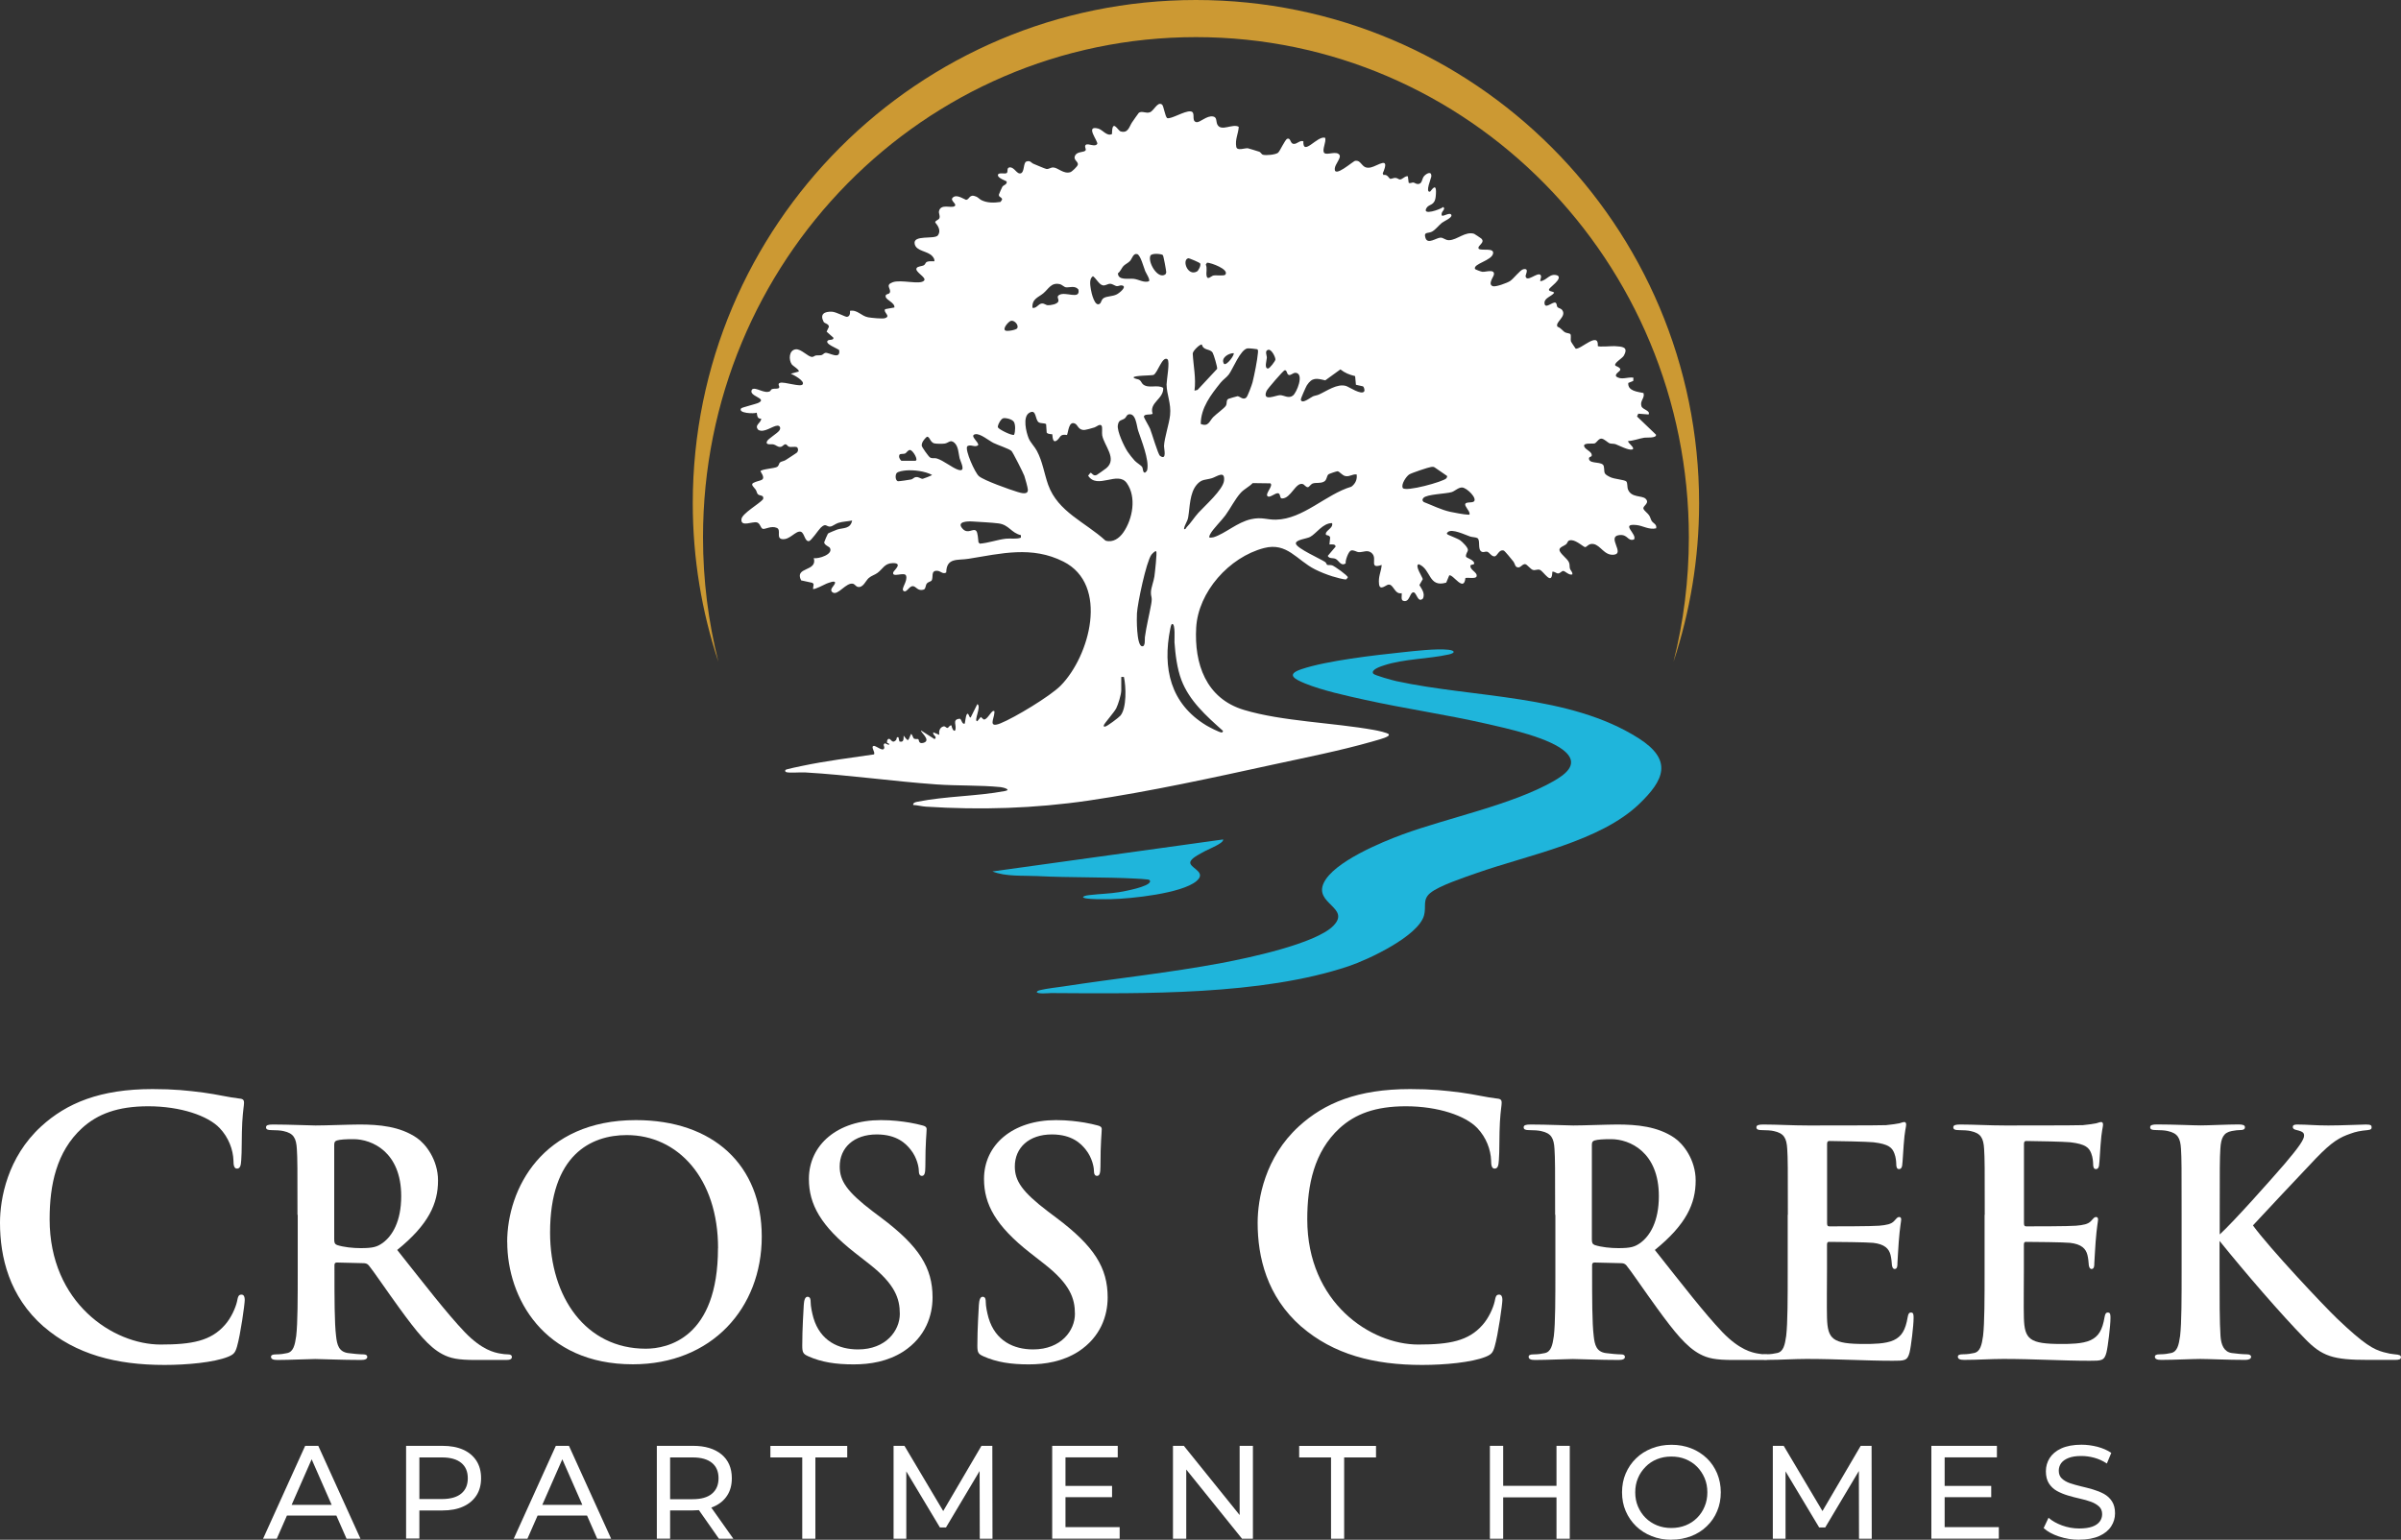 <?xml version="1.0" encoding="UTF-8"?>
<svg id="Layer_4" data-name="Layer 4" xmlns="http://www.w3.org/2000/svg" viewBox="0 0 300 192.45">
  <rect x="0" y="0" width="300" height="192.45" fill="#333333" stroke="none"/>
  <defs>
    <style>
      .cls-1 {
        fill: #fff;
      }

      .cls-2 {
        fill: #1fb5db;
      }

      .cls-3 {
        fill: #c93;
      }
    </style>
  </defs>
  <g>
    <path class="cls-1" d="M5.45,165.81c-4.31-3.78-5.45-8.71-5.45-12.98,0-2.99.92-8.18,5.15-12.05,3.17-2.9,7.35-4.66,13.9-4.66,2.73,0,4.35.18,6.38.44,1.67.22,3.21.61,4.53.75.48.04.53.26.53.53,0,.35-.13.88-.22,2.42-.09,1.45-.04,3.87-.13,4.75-.04.66-.13,1.05-.53,1.05-.35,0-.44-.4-.44-1.01-.04-1.36-.62-2.9-1.72-4.05-1.45-1.54-4.88-2.73-8.93-2.73-3.83,0-6.33.97-8.27,2.73-3.21,2.95-4.05,7.13-4.05,11.39,0,10.47,7.96,15.66,13.86,15.66,3.91,0,6.29-.44,8.05-2.46.75-.84,1.32-2.11,1.5-2.9.13-.7.22-.88.57-.88.31,0,.4.31.4.66,0,.53-.53,4.35-.97,5.85-.22.75-.4.97-1.14,1.27-1.76.7-5.1,1.01-7.92,1.01-6.03,0-11.08-1.32-15.09-4.79Z"/>
    <path class="cls-1" d="M37.17,151.84c0-5.92,0-7.01-.08-8.25-.08-1.32-.39-1.95-1.67-2.22-.31-.08-.97-.12-1.52-.12-.43,0-.66-.08-.66-.35s.27-.35.86-.35c2.06,0,4.52.12,5.33.12,1.32,0,4.28-.12,5.49-.12,2.45,0,5.06.23,7.16,1.67,1.09.74,2.65,2.72,2.65,5.33,0,2.88-1.17,5.49-5.1,8.68,3.46,4.36,6.15,7.86,8.45,10.28,2.18,2.26,3.74,2.53,4.32,2.65.43.08.78.12,1.09.12s.47.12.47.31c0,.31-.27.39-.74.39h-3.81c-2.18,0-3.15-.2-4.16-.74-1.67-.89-3.15-2.72-5.33-5.72-1.56-2.14-3.35-4.79-3.85-5.37-.2-.23-.43-.27-.7-.27l-3.27-.08c-.19,0-.31.08-.31.31v.54c0,3.62,0,6.7.2,8.33.12,1.13.35,1.98,1.52,2.14.58.08,1.44.16,1.91.16.31,0,.47.12.47.31,0,.27-.27.39-.78.39-2.26,0-5.14-.12-5.72-.12-.74,0-3.19.12-4.75.12-.51,0-.78-.12-.78-.39,0-.2.16-.31.62-.31.58,0,1.05-.08,1.4-.16.78-.16.97-1.01,1.13-2.14.19-1.63.19-4.71.19-8.29v-6.85ZM41.76,154.91c0,.43.08.58.35.7.82.27,1.99.39,2.96.39,1.56,0,2.06-.16,2.76-.66,1.17-.86,2.3-2.65,2.3-5.84,0-5.53-3.66-7.12-5.96-7.12-.97,0-1.67.04-2.06.16-.27.08-.35.23-.35.55v11.83Z"/>
    <path class="cls-1" d="M63.37,155.26c0-6.66,4.4-15.26,16.08-15.26,9.69,0,15.73,5.64,15.73,14.56s-6.23,15.96-16.11,15.96c-11.17,0-15.69-8.37-15.69-15.26ZM89.72,156c0-8.72-5.02-14.13-11.41-14.13-4.48,0-9.58,2.49-9.58,12.18,0,8.1,4.48,14.52,11.95,14.52,2.72,0,9.03-1.32,9.03-12.57Z"/>
    <path class="cls-1" d="M100.98,169.51c-.62-.27-.74-.47-.74-1.32,0-2.14.16-4.47.19-5.1.04-.58.16-1.01.47-1.01.35,0,.39.35.39.66,0,.51.16,1.32.35,1.99.86,2.88,3.15,3.93,5.57,3.93,3.5,0,5.22-2.37,5.22-4.44,0-1.91-.58-3.7-3.81-6.23l-1.79-1.4c-4.28-3.35-5.76-6.07-5.76-9.23,0-4.28,3.58-7.36,8.99-7.36,1.48,0,2.65.16,3.58.31.66.12,1.17.23,1.6.35.35.08.54.2.54.47,0,.51-.16,1.63-.16,4.67,0,.86-.12,1.17-.43,1.17-.27,0-.39-.23-.39-.7,0-.35-.2-1.56-1.01-2.57-.58-.74-1.71-1.91-4.24-1.91-2.88,0-4.63,1.67-4.63,4.01,0,1.79.9,3.15,4.13,5.61l1.09.82c4.71,3.54,6.38,6.23,6.38,9.93,0,2.26-.86,4.94-3.66,6.77-1.95,1.24-4.13,1.6-6.19,1.6-2.26,0-4.01-.27-5.68-1.01Z"/>
    <path class="cls-1" d="M122.86,169.51c-.62-.27-.74-.47-.74-1.32,0-2.14.16-4.47.19-5.1.04-.58.16-1.01.47-1.01.35,0,.39.35.39.66,0,.51.16,1.32.35,1.99.86,2.88,3.15,3.93,5.57,3.93,3.5,0,5.22-2.37,5.22-4.44,0-1.91-.58-3.7-3.81-6.23l-1.79-1.4c-4.28-3.35-5.76-6.07-5.76-9.23,0-4.28,3.58-7.36,8.99-7.36,1.48,0,2.65.16,3.58.31.66.12,1.17.23,1.6.35.35.08.54.2.54.47,0,.51-.16,1.63-.16,4.67,0,.86-.12,1.17-.43,1.17-.27,0-.39-.23-.39-.7,0-.35-.2-1.56-1.01-2.57-.58-.74-1.71-1.91-4.24-1.91-2.88,0-4.63,1.67-4.63,4.01,0,1.79.9,3.15,4.13,5.61l1.09.82c4.71,3.54,6.38,6.23,6.38,9.93,0,2.26-.86,4.94-3.66,6.77-1.95,1.24-4.13,1.6-6.19,1.6-2.26,0-4.01-.27-5.68-1.01Z"/>
  </g>
  <g>
    <path class="cls-1" d="M162.59,165.81c-4.31-3.78-5.45-8.71-5.45-12.98,0-2.99.92-8.18,5.15-12.05,3.17-2.9,7.35-4.66,13.9-4.66,2.73,0,4.35.18,6.38.44,1.67.22,3.21.61,4.53.75.48.04.53.26.53.53,0,.35-.13.88-.22,2.42-.09,1.45-.04,3.87-.13,4.75-.04.66-.13,1.05-.53,1.05-.35,0-.44-.4-.44-1.01-.04-1.36-.62-2.9-1.72-4.05-1.45-1.54-4.88-2.73-8.93-2.73-3.83,0-6.33.97-8.27,2.73-3.21,2.95-4.05,7.13-4.05,11.39,0,10.47,7.96,15.66,13.86,15.66,3.91,0,6.29-.44,8.05-2.46.75-.84,1.32-2.11,1.5-2.9.13-.7.22-.88.57-.88.31,0,.4.31.4.66,0,.53-.53,4.35-.97,5.85-.22.75-.4.97-1.14,1.27-1.76.7-5.1,1.01-7.92,1.01-6.03,0-11.08-1.32-15.09-4.79Z"/>
    <path class="cls-1" d="M194.31,151.84c0-5.92,0-7.01-.08-8.25-.08-1.32-.39-1.95-1.67-2.22-.31-.08-.97-.12-1.52-.12-.43,0-.66-.08-.66-.35s.27-.35.86-.35c2.06,0,4.52.12,5.33.12,1.32,0,4.28-.12,5.49-.12,2.45,0,5.06.23,7.16,1.67,1.09.74,2.65,2.72,2.65,5.33,0,2.88-1.17,5.49-5.1,8.68,3.46,4.36,6.15,7.86,8.45,10.28,2.18,2.26,3.74,2.53,4.32,2.65.43.08.78.12,1.09.12s.47.12.47.31c0,.31-.27.39-.74.39h-3.81c-2.18,0-3.15-.2-4.16-.74-1.67-.89-3.15-2.72-5.33-5.72-1.56-2.14-3.35-4.79-3.85-5.37-.2-.23-.43-.27-.7-.27l-3.27-.08c-.19,0-.31.08-.31.31v.54c0,3.62,0,6.7.2,8.33.12,1.13.35,1.98,1.52,2.14.58.08,1.44.16,1.91.16.31,0,.47.12.47.31,0,.27-.27.39-.78.39-2.26,0-5.14-.12-5.72-.12-.74,0-3.19.12-4.75.12-.51,0-.78-.12-.78-.39,0-.2.16-.31.62-.31.58,0,1.05-.08,1.4-.16.78-.16.97-1.01,1.13-2.14.19-1.63.19-4.71.19-8.29v-6.85ZM198.9,154.91c0,.43.08.58.35.7.82.27,1.99.39,2.96.39,1.56,0,2.06-.16,2.76-.66,1.17-.86,2.3-2.65,2.3-5.84,0-5.53-3.66-7.12-5.96-7.12-.97,0-1.67.04-2.06.16-.27.08-.35.23-.35.55v11.83Z"/>
    <path class="cls-1" d="M223.39,151.84c0-5.92,0-7.01-.08-8.25-.08-1.32-.39-1.95-1.67-2.22-.31-.08-.97-.12-1.52-.12-.43,0-.66-.08-.66-.35s.27-.35.86-.35c1.79,0,3.58.12,5.6.12,1.25,0,8.99,0,9.73-.04.74-.08,1.36-.16,1.67-.23.19-.04.43-.16.62-.16s.23.16.23.35c0,.27-.19.74-.31,2.53-.04.39-.12,2.1-.19,2.57-.04.2-.12.43-.39.43s-.35-.23-.35-.7c0-.16-.04-.78-.23-1.25-.27-.7-.66-1.17-2.61-1.4-.66-.08-4.75-.16-5.53-.16-.2,0-.27.12-.27.39v9.85c0,.27.04.43.27.43.86,0,5.33,0,6.23-.08.93-.08,1.52-.2,1.87-.58.27-.31.43-.51.62-.51.16,0,.27.08.27.31s-.16.86-.31,2.84c-.04.78-.16,2.34-.16,2.61,0,.31,0,.74-.35.74-.27,0-.35-.43-.35-.62-.04-.39-.04-.62-.16-1.13-.19-.78-.74-1.36-2.18-1.52-.74-.08-4.59-.12-5.53-.12-.2,0-.23.16-.23.39v3.07c0,1.32-.04,4.9,0,6.03.08,2.69.7,3.27,4.67,3.27,1.01,0,2.65,0,3.66-.47,1.01-.47,1.48-1.28,1.75-2.88.08-.43.16-.58.43-.58.31,0,.31.31.31.7,0,.9-.31,3.54-.51,4.32-.27,1.01-.62,1.01-2.1,1.01-3.46,0-6.89-.23-10.78-.23-1.56,0-3.15.12-4.9.12-.51,0-.78-.12-.78-.39,0-.2.16-.31.62-.31.58,0,1.05-.08,1.4-.16.78-.16.97-1.01,1.13-2.14.19-1.63.19-4.71.19-8.29v-6.85Z"/>
    <path class="cls-1" d="M247.99,151.84c0-5.92,0-7.01-.08-8.25-.08-1.32-.39-1.95-1.67-2.22-.31-.08-.97-.12-1.52-.12-.43,0-.66-.08-.66-.35s.27-.35.86-.35c1.79,0,3.58.12,5.6.12,1.25,0,8.99,0,9.73-.04.74-.08,1.36-.16,1.67-.23.19-.04.43-.16.62-.16s.23.16.23.35c0,.27-.19.74-.31,2.53-.04.39-.12,2.1-.19,2.57-.04.2-.12.43-.39.43s-.35-.23-.35-.7c0-.16-.04-.78-.23-1.25-.27-.7-.66-1.17-2.61-1.4-.66-.08-4.75-.16-5.53-.16-.2,0-.27.12-.27.39v9.85c0,.27.04.43.27.43.86,0,5.33,0,6.23-.08.93-.08,1.52-.2,1.87-.58.27-.31.43-.51.62-.51.16,0,.27.08.27.31s-.16.86-.31,2.84c-.04.78-.16,2.34-.16,2.61,0,.31,0,.74-.35.74-.27,0-.35-.43-.35-.62-.04-.39-.04-.62-.16-1.13-.19-.78-.74-1.36-2.18-1.52-.74-.08-4.59-.12-5.53-.12-.2,0-.23.16-.23.39v3.07c0,1.32-.04,4.9,0,6.03.08,2.69.7,3.27,4.67,3.27,1.01,0,2.65,0,3.66-.47,1.01-.47,1.48-1.28,1.75-2.88.08-.43.16-.58.43-.58.31,0,.31.31.31.7,0,.9-.31,3.54-.51,4.32-.27,1.01-.62,1.01-2.1,1.01-3.46,0-6.89-.23-10.78-.23-1.56,0-3.15.12-4.9.12-.51,0-.78-.12-.78-.39,0-.2.16-.31.62-.31.58,0,1.05-.08,1.4-.16.78-.16.97-1.01,1.13-2.14.19-1.63.19-4.71.19-8.29v-6.85Z"/>
    <path class="cls-1" d="M277.35,154.29c1.75-1.6,6.38-6.81,8.13-8.84,1.79-2.1,2.41-3.04,2.41-3.5,0-.31-.08-.51-.9-.7-.39-.08-.51-.2-.51-.39s.12-.31.51-.31c1.36,0,2.22.12,3.93.12s4.13-.12,4.71-.12c.62,0,.7.12.7.35,0,.16-.04.31-.51.35-.9.08-1.48.2-2.1.43-1.36.47-2.3.97-4.36,3.11-1.83,1.91-6.85,7.28-7.86,8.37,2.06,2.84,8.8,10,10.51,11.64,3.43,3.27,4.55,3.85,5.8,4.2.74.2.86.2,1.4.27.54.04.78.12.78.35,0,.27-.19.35-.74.35h-3.35c-4.4,0-5.76-.43-7.94-2.69-3-3.07-7.39-8.17-10.63-12.18v3.58c0,3.58,0,6.66.12,8.33.08,1.09.43,1.95,1.4,2.1.55.08,1.4.16,1.91.16.31,0,.51.12.51.31,0,.27-.31.39-.74.39-2.18,0-4.63-.12-5.6-.12-.9,0-3.35.12-4.9.12-.51,0-.78-.12-.78-.39,0-.2.16-.31.62-.31.58,0,1.05-.08,1.4-.16.78-.16.97-1.01,1.13-2.14.19-1.63.19-4.71.19-8.29v-6.85c0-5.92,0-7.01-.08-8.25-.08-1.32-.39-1.95-1.67-2.22-.31-.08-.97-.12-1.52-.12-.43,0-.66-.08-.66-.35s.27-.35.86-.35c2.06,0,4.52.12,5.45.12s3.39-.12,4.71-.12c.55,0,.82.08.82.35s-.23.35-.54.35c-.39,0-.62.04-1.09.12-1.05.19-1.36.86-1.44,2.22-.08,1.24-.08,2.34-.08,8.25v2.45Z"/>
  </g>
  <g>
    <path class="cls-1" d="M32.87,192.32l5.26-11.61h1.64l5.27,11.61h-1.74l-4.69-10.68h.66l-4.69,10.68h-1.71ZM35.11,189.42l.45-1.33h6.53l.48,1.33h-7.46Z"/>
    <path class="cls-1" d="M50.74,192.32v-11.61h4.53c1.02,0,1.88.16,2.6.48.72.32,1.27.79,1.66,1.39.39.61.58,1.33.58,2.17s-.19,1.56-.58,2.16c-.39.6-.94,1.07-1.66,1.39-.72.33-1.59.49-2.6.49h-3.62l.75-.78v4.29h-1.66ZM52.4,188.19l-.75-.83h3.57c1.06,0,1.87-.23,2.41-.68.55-.45.82-1.09.82-1.92s-.27-1.47-.82-1.92-1.35-.68-2.41-.68h-3.57l.75-.83v6.87Z"/>
    <path class="cls-1" d="M64.19,192.32l5.26-11.61h1.64l5.27,11.61h-1.74l-4.69-10.68h.66l-4.69,10.68h-1.71ZM66.43,189.42l.45-1.33h6.53l.48,1.33h-7.46Z"/>
    <path class="cls-1" d="M82.07,192.32v-11.61h4.53c1.5,0,2.69.36,3.55,1.07.86.71,1.29,1.71,1.29,2.98,0,.84-.19,1.56-.58,2.16-.39.6-.94,1.06-1.66,1.38-.72.32-1.59.48-2.6.48h-3.62l.75-.76v4.29h-1.66ZM83.73,188.19l-.75-.81h3.57c1.06,0,1.87-.23,2.41-.69.55-.46.82-1.1.82-1.93s-.27-1.47-.82-1.92-1.35-.68-2.41-.68h-3.57l.75-.83v6.87ZM89.83,192.32l-2.95-4.21h1.77l2.98,4.21h-1.81Z"/>
    <path class="cls-1" d="M100.24,192.32v-10.16h-3.98v-1.44h9.6v1.44h-3.98v10.16h-1.64Z"/>
    <path class="cls-1" d="M111.65,192.32v-11.61h1.36l5.21,8.77h-.73l5.14-8.77h1.36l.02,11.61h-1.59l-.02-9.1h.38l-4.58,7.69h-.76l-4.61-7.69h.41v9.1h-1.59Z"/>
    <path class="cls-1" d="M131.47,192.32v-11.61h8.19v1.44h-6.53v8.72h6.77v1.44h-8.42ZM132.98,187.13v-1.41h5.97v1.41h-5.97Z"/>
    <path class="cls-1" d="M146.56,192.32v-11.61h1.36l7.68,9.53h-.71v-9.53h1.66v11.61h-1.36l-7.68-9.53h.71v9.53h-1.66Z"/>
    <path class="cls-1" d="M166.31,192.32v-10.16h-3.98v-1.44h9.6v1.44h-3.98v10.16h-1.64Z"/>
    <path class="cls-1" d="M186.16,192.32v-11.61h1.66v11.61h-1.66ZM187.65,187.15v-1.44h6.98v1.44h-6.98ZM194.48,192.32v-11.61h1.66v11.61h-1.66Z"/>
    <path class="cls-1" d="M208.84,192.45c-.89,0-1.71-.15-2.46-.45-.76-.3-1.41-.72-1.96-1.25-.55-.54-.98-1.16-1.29-1.88-.31-.72-.46-1.5-.46-2.35s.15-1.64.46-2.36c.31-.72.74-1.35,1.29-1.88.55-.54,1.2-.95,1.96-1.25.75-.3,1.58-.45,2.47-.45s1.7.15,2.45.44c.75.29,1.4.71,1.96,1.24s.98,1.17,1.29,1.89c.3.73.46,1.51.46,2.36s-.15,1.65-.46,2.37c-.3.72-.73,1.35-1.29,1.88-.55.54-1.21.95-1.96,1.24-.75.29-1.57.44-2.45.44ZM208.82,190.98c.65,0,1.25-.11,1.8-.33s1.02-.53,1.43-.94c.4-.4.72-.88.94-1.42.23-.54.34-1.13.34-1.77s-.11-1.23-.34-1.77c-.23-.54-.54-1.01-.94-1.42-.4-.41-.88-.72-1.43-.95s-1.15-.33-1.8-.33-1.23.11-1.78.33-1.03.54-1.43.95-.73.88-.95,1.42c-.23.54-.34,1.12-.34,1.77s.11,1.23.34,1.77c.23.54.54,1.01.95,1.42s.89.72,1.43.94,1.14.33,1.78.33Z"/>
    <path class="cls-1" d="M221.51,192.32v-11.61h1.36l5.21,8.77h-.73l5.14-8.77h1.36l.02,11.61h-1.59l-.02-9.1h.38l-4.58,7.69h-.76l-4.61-7.69h.41v9.1h-1.59Z"/>
    <path class="cls-1" d="M241.32,192.32v-11.61h8.19v1.44h-6.53v8.72h6.77v1.44h-8.42ZM242.83,187.13v-1.41h5.97v1.41h-5.97Z"/>
    <path class="cls-1" d="M259.8,192.45c-.88,0-1.73-.14-2.54-.41-.81-.27-1.44-.62-1.91-1.05l.61-1.29c.44.39,1.01.71,1.69.96.69.25,1.4.38,2.14.38.67,0,1.22-.08,1.64-.23.42-.15.73-.37.93-.64.2-.27.3-.58.3-.92,0-.4-.13-.72-.39-.96-.26-.24-.6-.44-1.01-.59-.41-.15-.87-.28-1.37-.39-.5-.11-1-.24-1.5-.39-.5-.15-.96-.34-1.38-.57-.41-.23-.75-.55-1-.94s-.38-.9-.38-1.52.16-1.15.47-1.65c.32-.5.8-.91,1.46-1.21s1.5-.46,2.51-.46c.67,0,1.34.09,2.01.26.66.18,1.24.43,1.72.76l-.55,1.33c-.5-.33-1.02-.57-1.58-.72-.55-.15-1.09-.22-1.61-.22-.65,0-1.19.08-1.61.25-.42.17-.73.39-.92.66s-.29.59-.29.93c0,.41.13.74.39.98s.6.44,1.01.58c.41.14.87.27,1.37.39.5.12,1,.24,1.5.39s.96.33,1.38.56c.41.23.75.54,1,.93s.38.88.38,1.49-.16,1.13-.48,1.63-.82.91-1.48,1.21c-.67.3-1.51.46-2.53.46Z"/>
  </g>
  <path class="cls-1" d="M145.2,13.08c.19.12.37,1.46.63,1.68.49.17,2.15-.91,2.92-.84.72.06.05,1.18.71,1.34.46.12,1.3-.86,2.12-.7.5.1.34.61.52.99.46.96,1.92-.15,2.68.3-.05.86-.48,1.58-.31,2.5.1.55,1.05.14,1.44.18.1.01,1.2.36,1.42.43.2.06.28.33.48.38.37.11,1.57,0,1.88-.25.25-.21.88-1.67,1.16-1.75.43-.13.35.58.75.64.46.07.75-.47,1.25-.33-.07,1.97,1.75-.74,2.72-.43.18.51-.42,1.5-.12,1.88s1.63-.36,1.95.33c.11.39-.57,1.1-.62,1.61-.14,1.3,2.26-.9,2.55-.94.87-.12.75,1.08,1.93.83.9-.19,2.5-1.54,1.51.74l.09.2c.51-.12.69.43.83.47s.42-.11.64-.11c.25,0,.41.18.56.2.33.03.65-.47,1.02-.4l.1.81c.18.13.43-.06.59-.03.18.03.32.19.56.19.59,0,.46-.68.81-1.03s.93-.6.87.1c-.02.21-.8,2.03-.16,1.88.1-.02.92-1.51.71.59-.12,1.21-.82.92-1.14,1.44-.65,1.04,1.77.18,2.07-.11.41.32-.38.57-.16,1.07.16.16,1.07-.5,1.19-.05.09.33-.91.74-1.19.96-.38.3-.84.91-1.26,1.11-.49.24-1.05-.01-.79.78.27.86,1.36-.03,1.88-.04.38,0,.59.33,1.07.32,1.02-.03,2.02-1.14,3.13-.8.05.02.84.54.89.59.57.53-.59.91-.31,1.29.39.27,1.89-.17,1.79.56-.13.91-2.49,1.29-2.27,1.94.03.09.8.36.93.37.38.05,1.56-.4,1.44.35-.04.28-.81,1.22-.13,1.45.35.12,1.79-.41,2.14-.64.46-.3,1.26-1.39,1.66-1.48.81-.17.25.68.29.89.15.78,1.41-.5,1.83-.21.24.24-.02.53,0,.81.81-.04,1.18-1.09,2.18-.7.62.42-1.04,1.49-1.09,1.72-.07.3.53.22.65.43-.34.47-1.24.64-1.21,1.28.04.84.98-.17,1.36-.05.23.12.12.41.28.58.12.13.42.12.59.38.55.81-.98,1.5-.6,2.06.41.12.65.54.95.7.19.1.57.11.65.22.13.17,0,.63.07.89.04.13.48.75.59.92.61.17,2.91-2.24,2.77-.33.1.16,1.74,0,2.11.02.95.06,1.77.08,1.13,1.21-.19.33-1.36.96-1.01,1.25,1.38.57-.15.75.05,1.31.62.53,1.44.05,2.17.17l-.02.41-.62.25c-.09,1.01,1.16,1.1,1.9,1.26.2.62-.47.96-.26,1.64.14.45,1.15.54.9,1.04l-1.29-.1-.16.35,2.37,2.27c.1.47-1.2.34-1.45.38-.68.11-1.32.38-2.02.42-.14.19,1.01.93.48,1.06-.46.11-1.58-.48-2.04-.66-.24-.09-.54-.04-.75-.11-.25-.09-.68-.56-1.02-.59-.38-.03-.61.52-.88.6-.24.07-1.41-.12-1.3.35.15.48,1.07.66.94,1.21-.03.13-.42.08-.32.43.17.62,1.71.2,1.84.87.15.79-.15.89.8,1.35.53.26,1.79.32,2.01.54.18.18.09.72.22,1.02.43,1.05,1.75.7,2.2,1.15.56.56-.38.87-.28,1.23.07.25.53.56.7.82.16.22.2.5.34.73.19.29.67.41.55.91-.9.21-1.66-.33-2.46-.41-2.1-.22.16,1.16-.31,1.81-.84.25-.73-.69-1.86-.55-1.56.2.77,2.31-.66,2.45-1.2.12-1.64-1.19-2.55-1.34-.61-.1-.8.39-1.04.39-.16,0-1.04-.81-1.65-.86s-.46.31-.75.53c-.21.17-.82.35-.8.67.02.47,1.02,1.09,1.2,1.6.11.29.04.52.11.75.08.26.35.41.3.72-.4.16-.9-.43-1.14-.43-.2,0-.38.31-.65.31-.22,0-.44-.27-.71-.21-.04,1.85-1.07-.05-1.56-.24-.29-.11-.56.1-.87.01-.26-.07-.73-.67-.92-.71-.44-.11-.64.65-1.16.31-.14-.09-.21-.46-.35-.64-.17-.22-1.08-1.34-1.21-1.38-.65-.17-.76.71-1.17.73-.39,0-.62-.52-.92-.59-.21-.05-.41.13-.66.01-.57-.26-.12-1.46-.55-1.71-.16-.1-.63-.11-.89-.19-.61-.2-2.3-1.04-2.8-.55-.11.1-.16.11-.06.27.05.07,1.27.51,1.62.76.28.21.97.88.95,1.2-.01.24-.31.5-.23.85.03.13,1.19.45.99.92l-.42.12c-.2.6.92.88.74,1.42-.11.33-1.09.1-1.39.19-.19,1.85-1.53-.49-2.02-.33l-.38.91c-2.25.66-1.86-1.69-3.43-2.3-.57.12.5,1.65.5,1.87l-.42.73c.31.54.71,1,.46,1.67-.67.66-.79-.75-1.2-.76-.49,0-.46,1.34-1.29,1.06-.31-.1-.14-.7-.18-.95-.91.19-1.01-1.17-1.67-1.07-.32.05-1.05.8-1.16-.05-.12-.98.26-1.52.33-2.41-1.6.55-.57-.71-1.15-1.38-.54-.63-1.13-.18-1.72-.22-.3-.02-.63-.31-.97-.2-.31.1-.73,1.25-.66,1.6-.61.43-.86-.4-1.29-.57-.34-.14-.75.02-.95-.36l.98-1.16c0-.36-.54-.27-.77-.27l.09-.88c-.1-.32-.51-.24-.53-.35-.14-.52.96-.77.77-1.44-1.18,0-1.96,1.31-2.75,1.73-.43.23-1.87.35-1.77.85.12.58,3.05,1.88,3.65,2.28.15.1.19.32.24.35.13.07.42,0,.64.07.3.1,1.96,1.28,1.96,1.5l-.19.25c-.23.07-1.43-.28-1.76-.38-.65-.2-1.56-.56-2.16-.87-2.29-1.16-3.48-3.41-6.37-2.66-4.36,1.14-8.22,5.49-8.47,9.95s1.18,8.84,5.97,10.28,11.11,1.58,16.27,2.51c.3.05,1.78.35,1.83.56.03.14-.08.19-.18.25-.31.21-1.51.52-1.95.65-3.92,1.12-8.31,1.99-12.32,2.86-7.52,1.64-15.45,3.38-23.06,4.5-6.78.99-13.49,1.2-20.34.76-.5-.03-1.07-.19-1.58-.21-.04-.28.3-.36.52-.4,3.54-.71,7.45-.68,10.94-1.34.84-.16-.16-.45-.53-.49-2.59-.26-5.42-.15-8.04-.34-5.48-.39-10.93-1.18-16.43-1.5-.44-.03-2.12.1-2.35-.05-.11-.07-.15-.15-.05-.27.07-.08,1.79-.44,2.1-.5,2.94-.62,5.97-.99,8.94-1.43.21-.25-.44-.96-.04-1.06.28-.07,1.3.88,1.33.18,0-.16-.21-.34.08-.51l.49.21c.12-.27-.2-.18-.22-.28-.03-.15,0-.4.17-.47.32-.13.41.67.93.16.16-.16,0-.45.32-.37l.12.52c.56.17.52-.31.53-.73.65.88.53.64.92-.21.2.11.23.5.38.59.17.1.43,0,.53.07s0,.64.65.45c1.03-.31-.45-1.37-.3-1.53l1.68,1.07c.43-.32-.28-.45-.16-.85l.76.32c-.09-.43.03-.93.51-1.06.23-.06.36.22.51.19s.26-.38.5-.31c-.01.14.21.81.44.64.29-.63-.46-1.39.59-1.48.24.06.24.69.61.63.05-.04.12-.96.27-1.18.24-.33.28.53.49.38l.82-1.65c.57.22-.5,2.16,0,2.13l.44-.53.35.31c.4.1.83-.86,1.18-1.06.23-.04.17.11.16.27-.03.68-.82,1.91.76,1.28,1.75-.7,6.21-3.39,7.51-4.7,3.66-3.7,6.09-12.63.36-15.52-3.95-1.99-7.77-1.01-11.86-.35-1.34.22-2.75-.19-2.78,1.71-.43.27-.69-.19-1.13-.21-.85-.04-.44.82-.7,1.22-.08.12-.39.16-.56.33-.24.26-.12.6-.39.79-.79.27-.98-.42-1.4-.42-.48,0-.77.87-1.15.6s.55-1.2.31-1.91c-.18-.53-1.81.32-1.6-.42.07-.24,1.28-1.17-.07-1.15-1.02.02-1.24.74-1.91,1.23-.32.24-.75.34-1.09.64-.39.35-.68,1.21-1.33,1.11-.26-.04-.4-.33-.59-.39-.89-.26-1.94,1.56-2.6,1.06-.45-.35.18-.76.3-1.11.17-.48-.82-.06-1.06.03-.26.1-1.52.8-1.68.65l.08-.57-.13-.18-1.43-.31c-.89-1.74,2.07-1.05,1.58-2.78.6.11,2.48-.48,2.01-1.28-.09-.16-.71-.36-.71-.7,0-.06.43-1.05.47-1.09.04-.05,1.03-.47,1.17-.51.72-.23,1.64-.04,1.85-1.12-.56.11-1.17.12-1.72.29-.32.1-.76.43-.96.46-.57.08-.55-.52-1.25.15-.28.27-1.18,1.64-1.47,1.67-.53.06-.54-.99-1-1.17-.65-.19-1.38,1.06-2.35.92-.78-.11-.08-1.14-.65-1.4-.69-.31-1.45.19-1.75.12s-.31-.66-.72-.8c-.55-.18-2.07.64-1.96-.41.07-.71,2.21-1.9,2.7-2.49.16-.56-.4-.4-.64-.62-.13-.12-.16-.4-.28-.58-.2-.3-.68-.63-.3-.84.81-.45,1.75-.12.9-1.46.06-.26,1.73-.35,2.06-.54.26-.15.23-.42.36-.55.14-.14.53-.18.72-.31.21-.14,1.37-.88,1.43-.95.16-.18.17-.47,0-.65-.32-.13-.7.03-1.02-.07-.15-.05-.24-.25-.37-.29-.28-.08-.37.32-.74.32-.31,0-.52-.24-.79-.31-.3-.08-1,.13-.86-.35.11-.36,1.36-1.04,1.59-1.43.17-.28.05-.58-.26-.57-.6.01-1.69.97-2.4.52-.55-.61.39-.85.36-1.4-.49.05-.48-.37-.55-.74-.34.15-2.38.08-1.95-.54.09-.12,1.87-.54,2.18-.7,1.16-.59-1.4-.81-.81-1.67.47-.35,1.55.61,2.25.22.08-.05.08-.22.28-.27.26-.07.53,0,.78-.09l.09-.12c.03-.14-.26-.45.09-.56.52-.17,2.55.56,2.82.2.33-.44-1.17-1.22-1.47-1.34l.98-.27c.15-.21-.73-.7-.87-.91-.39-.57-.36-1.76.5-1.87.69-.08,1.52.96,2.06.95.17,0,.31-.16.46-.18.24-.04.49.01.71-.05.16-.04.3-.25.48-.28.45-.07,1.91.94,1.72-.34-.11-.17-2-.83-1.37-1.23.15-.09.72,0,.65-.32l-.85-.76.29-.61c-.04-.41-.54-.38-.67-.63-.49-.96.11-1.29,1.05-1.25.53.03,1.66.65,1.86.64.38-.03.42-.45.39-.75.93-.17,1.41.66,2.28.81.4.07,1.76.21,2.08.11.82-.26-.26-.73.04-1.13l1.15-.21c.08-.59-1.01-.91-1.09-1.34s.42-.23.53-.55c.16-.48-.63-.9.34-1.26,1.04-.39,3.44.36,3.93-.21.35-.4-1.19-1.08-.94-1.55.14-.26.68-.22.93-.38.17-.1.18-.33.35-.41.29-.12.65-.06.95-.07.03-.26-.1-.46-.27-.65-.59-.66-1.97-.59-2.19-1.49-.3-1.24,2.5-.55,2.9-1.11s.04-1.16-.34-1.61c0-.27.45-.29.53-.55.1-.32-.13-.59-.05-.89.25-.92,1.49-.32,1.92-.58s-.6-.69-.22-1.07c.47-.47,1.23.1,1.68.27.45-.04.37-.8,1.28-.4.23.1.4.32.64.44.74.36,1.58.34,2.38.22l.2-.3c-.04-.35-.46-.27-.4-.63,0-.05.4-.93.43-.97.15-.23.6-.26.54-.65-.02-.08-1.2-.43-1.09-.85.09-.32.88-.06,1.09-.21s-.05-.67.37-.71c.61-.05.89.91,1.4.74.47-.15.29-1.33.69-1.47.5-.17.59.16.88.28.31.12,1.43.62,1.63.65.29.04.53-.2.84-.19.6.02,1.29.85,2.14.59.22-.07.87-.7.93-.91.13-.45-.68-.6-.29-1.24.28-.45,1.11-.31,1.27-.58.1-.17-.21-.52.04-.7.31-.21,1.13.34,1.42-.11.11-.35-1.59-2.37.12-1.91.56.15,1.08,1.01,1.72.68.01-2,.73-.43,1.07-.33.95.29,1.09-.62,1.43-1.12.12-.17.79-1.15.85-1.2.4-.28.87.1,1.36-.06.53-.17.94-1.34,1.5-1ZM143.57,35.15c.15-.24-.37-1-.48-1.27-.18-.45-.59-2.01-1-2.12-.5-.14-.63.57-.9.86-.2.22-.6.41-.81.62s-.39.7-.7.92c.03.93,1.32.61,1.98.69s1.28.53,1.91.3ZM145.29,31.88c-.18-.16-1.39-.27-1.55.08-.35.79.89,2.95,1.83,2.36.09-.06.14-.18.15-.29,0-.18-.34-2.08-.43-2.15ZM148.44,32.29c-.77.24-.04,2.28,1.12,1.64.18-.1.54-.77.39-1.02-.04-.07-1.36-.67-1.51-.63ZM150.83,32.82l-.17.25c.21.44.02.97.1,1.4.11.6.57.03.84-.03.35-.08,1.36.09,1.51-.12.49-.66-1.81-1.49-2.28-1.49ZM136.56,34.52c-.49.32-.34,1.11-.26,1.64.06.4.49,2.32,1.14,1.78.18-.15.15-.5.49-.7.39-.23,1.09-.18,1.61-.45.34-.17,1.38-1.02.61-1.12-.21-.03-.41.12-.63.09s-.5-.28-.8-.29c-.33-.01-.6.27-.94.19-.47-.11-.82-.88-1.23-1.15ZM128.99,38.47c.49.13.74-.48,1.15-.53.34-.05.51.19.76.21.33.02,1.25-.12,1.34-.5.08-.3-.27-.54.08-.77.78-.52,2.69.67,2.43-.69-.42-.54-1.13-.23-1.56-.28-.24-.03-.5-.34-.79-.4-1.07-.22-1.36.58-2.04,1.15-.63.53-1.43.67-1.36,1.82ZM126.35,40.09c-.29.04-1.12.96-.74,1.22.21.14,1.35-.07,1.48-.27.24-.38-.3-1.01-.74-.95ZM149.24,48.83l.39-.1,2.45-2.63c.04-.23-.42-1.78-.56-2.01-.32-.54-1.15-.23-1.35-1.03-.25-.06-1.14.8-1.14,1.13.08,1.55.43,3.09.22,4.63ZM150.02,52.98c.97.42,1.09-.35,1.56-.84.36-.37,1.41-1.13,1.59-1.43s0-.7.32-.86c.06-.03,1.08-.33,1.14-.33.29.01.69.53,1.09.17.18-.16.7-1.59.78-1.9.23-.92.61-2.81.68-3.72,0-.14.05-.32-.09-.42-.05-.03-1.08-.13-1.21-.11-.9.14-1.82,2.56-2.34,3.26-.27.36-.73.66-1.02,1.02-1.21,1.51-2.48,3.14-2.49,5.16ZM158.46,43.72c-.48.12-.16.69-.17,1-.02.33-.35,1.34.15,1.34.2,0,.91-.93.92-1.12.01-.31-.49-1.32-.89-1.22ZM154.14,44.14c-.65,0-1.66.62-1.2,1.34.35.25,1.37-1.18,1.2-1.34ZM145.86,44.89c-.65-.4-1.2,1.71-1.73,1.97-.26.09-2.5.06-2.5.32.2.22.51.15.76.32.19.13.26.4.43.54.7.57,1.79-.02,2.52.44.09,1.39-1.79,1.82-1.32,3.24-.28.17-1.1-.03-1.09.38,0,.11.67,1.24.77,1.49.22.54.99,3.2,1.24,3.38.9.65.49-.91.5-1.22.05-1.05.64-2.74.76-3.86.15-1.48-.42-2.54-.44-3.84,0-.5.45-2.93.11-3.14ZM170.45,48.93c.09-.14,0-.52-.14-.64l-.89-.2-.1-1.08c-.73-.18-1.25-.38-1.84-.84l-1.89,1.37c-1.09-.26-1.63-.4-2.3.62-.11.17-.78,1.69-.76,1.78.13.64,1.18-.25,1.52-.4.24-.1.51-.12.75-.23.98-.44,2.28-1.4,3.38-1.07.35.1,1.94,1.19,2.27.68ZM160.91,46.78c-.11-.12-.14-.56-.4-.5-.17.04-2.15,2.32-2.26,2.59-.59,1.41,1.23.5,1.7.52.5.01,1.06.47,1.6.05.48-.38,1.42-2.7.37-2.84-.41-.05-.72.48-1,.19ZM130.72,53.01c-.28-.16-.64-.06-.92-.22-.5-.3-.26-1.75-1.2-1.19-.85.51-.38,2.42-.07,3.18.21.52.75,1.05,1.02,1.56.73,1.36.92,2.86,1.42,4.26,1.22,3.39,4.62,4.65,7.16,6.97.93.29,1.73-.31,2.22-1.01,1.18-1.68,1.68-4.43.44-6.18-1.11-1.57-3.7.85-4.83-.93l.28-.35c.21-.04.33.48.8.26.07-.03,1.09-.76,1.2-.85,1.39-1.17-.28-2.81-.52-4.09-.06-.33.05-1.02-.08-1.21-.2-.29-.63.13-.88.21-.27.09-1.17.35-1.4.32-.66-.06-.69-.64-1.05-.8-.77-.35-.81,1-.99,1.43-.87-.14-.78.23-1.18.6-.7.64-.61-.64-.66-.69-.03-.03-.56.02-.7-.22l-.07-1.05ZM140.93,51.84c-.17.06-.23.34-.4.46-.39.28-.75.12-.86.86s.77,2.6,1.21,3.28c.22.33.63.85.9,1.14.24.26.81.59.93.79s.07.76.37.7c.14-.11.24-.2.27-.38.24-1.25-.73-3.63-1.14-4.86-.2-.59-.27-2.36-1.29-2.01ZM125.37,52.27c-.32.05-.78.95-.68,1.15.12.26,1.79,1.08,2.02.92.16-.38.19-1.24-.02-1.6-.19-.33-.97-.53-1.32-.47ZM120.85,55.79c-.3.47.97,3.3,1.46,3.72.62.54,3.91,1.7,4.84,1.98.4.12,1.32.41,1.28-.29-.02-.29-.33-1.39-.44-1.72-.12-.35-1.45-2.98-1.61-3.12-.36-.3-1.71-.73-2.25-1-.59-.3-1.65-1.2-2.26-1.09-.84.16.57,1.07.33,1.39-.42.3-.91-.18-1.35.12ZM115.79,54.61c-.3.25-.66.71-.62,1.1.02.19.86,1.36,1.03,1.46.29.18.57.04.85.13.87.27,1.95,1.19,2.69,1.42,1.02.32.27-1.02.16-1.45-.14-.59-.14-1.48-.65-1.93s-.73.03-1.21.1c-.28.04-1,.04-1.28-.02-.59-.13-.56-.93-.99-.82ZM112.61,57.59h1.74c.49,0-.29-1.35-.65-1.35-.26,0-.44.37-.6.44-.22.09-.6,0-.71.15-.13.28.02.56.23.76ZM175.27,60.99c.33.53,5.09-.79,5.44-1.2.08-.1.13-.18.09-.31l-1.54-1.06c-.14-.09-.27-.08-.43-.06-.34.04-2.46.75-2.75.94-.38.24-1.06,1.28-.8,1.69ZM113.19,58.8c-.3.03-1,.11-1.17.35-.18.26-.15.9.17,1,.08.02,1.51-.18,1.69-.23s.32-.27.58-.29c.36-.04.58.24.85.21.06,0,1.15-.42,1.15-.48-.87-.47-2.28-.65-3.29-.56ZM169.49,59.3c-.52-.06-.81.29-1.35.21-.42-.06-.76-.58-1.01-.61-.09-.01-1.08.31-1.17.41-.2.22-.18.7-.52.88-.46.26-.96.1-1.39.23-.26.08-.46.44-.61.47-.25.05-.47-.34-.66-.39-.9-.26-1.48,1.81-2.59,1.8-.32.01-.16-.54-.45-.64-.39-.13-1.13.7-1.4.31-.22-.32.79-1.29.39-1.56l-2.21-.03c-.45.47-1.05.73-1.49,1.21-.69.75-1.29,1.96-1.92,2.82-.48.66-1.55,1.7-1.88,2.32-.08.15-.16.28-.12.46.19.01.37,0,.55-.05,1.45-.46,2.93-1.87,4.67-2.25,1.33-.3,2,.09,3.11.06,3.4-.07,6.22-3.17,9.41-4.12.51-.38.75-.91.66-1.54ZM147.93,66.13c.24.06.24-.14.35-.25.5-.5.95-1.23,1.45-1.78.79-.87,3.09-2.89,3.21-4.02.14-1.34-.88-.51-1.52-.31-.79.24-1.27.08-1.89.81-.9,1.06-.85,2.81-1.07,4.08-.09.55-.47.94-.52,1.47ZM184.15,62.69c.48-.39-.86-1.73-1.46-1.76-.47-.02-.91.46-1.32.58-.68.21-3.1.26-3.51.72-.09.1-.13.18-.12.32l.14.19c1.12.43,2.13.96,3.32,1.23.4.09,1.8.35,2.15.35.17,0,.31.07.27-.16-.05-.37-.63-.89-.54-1.17s.83-.12,1.06-.3ZM127.57,66.89c-1.23-.28-1.49-1.3-2.8-1.47-.92-.12-2.26-.17-3.24-.24-.59-.04-2.1-.02-1.25.91.66.73,1.31-.12,1.69.26.22.22.24,1.1.29,1.43l.16.17c1.08-.08,2.2-.5,3.26-.62.63-.07,1.28.09,1.88-.13v-.31ZM144.45,68.91c-.1-.12-.53.35-.59.43-.65.92-1.72,6.04-1.8,7.31-.04.59-.06,3.97.61,4.12.48.11.35-.9.38-1.12.19-1.4.54-2.75.79-4.14.17-.95-.05-.82-.03-1.52.01-.51.35-1.36.43-1.94.06-.42.35-3,.23-3.14ZM146.46,77.99c-.13,0-.22.49-.24.61-.98,4.9,0,9.34,4.51,12.07.3.18,1.69.92,1.94.88.08-.02.23-.18.06-.27-2.04-1.83-4.13-3.69-5.12-6.3-.54-1.43-.75-3.18-.86-4.7-.02-.33.13-2.29-.27-2.29ZM140.1,84.61v1.66c0,.53-.38,1.76-.63,2.26s-1.5,1.89-1.55,2.12c-.03.16,0,.18.17.16.25-.03,1.71-1.13,1.91-1.37.79-.95.7-3.65.43-4.83h-.33Z"/>
  <path class="cls-2" d="M204.82,100.48c-4.89,4.7-13.87,6.37-20.31,8.64-1.47.52-4.74,1.59-5.82,2.51-.98.83-.46,1.68-.76,2.78-.7,2.59-6.96,5.53-9.42,6.35-10.89,3.66-25.68,3.43-37.18,3.36-.21,0-1.8.16-1.79-.15.13-.16.33-.2.52-.24.81-.19,1.96-.31,2.82-.44,6.58-1.01,13.22-1.7,19.76-2.93,3.25-.61,11.78-2.4,13.97-4.66s-2.45-2.73-1.21-5.35,7.21-5.09,9.83-6.05c5.78-2.12,13.69-3.7,18.89-6.67,1.34-.77,3.13-2,1.59-3.55-1.84-1.85-7.47-3.05-10.11-3.65-4.98-1.13-10.06-1.86-15.05-2.96-2.31-.51-5.34-1.17-7.49-2.05-1.28-.53-2.45-1.12-.42-1.79,3.16-1.06,9.12-1.74,12.55-2.1,1.59-.17,4.25-.48,5.77-.32.83.08.94.4.06.59-2.56.57-5.6.54-8.09,1.36-.34.11-1.71.54-1.34,1.04.15.21,2.45.84,2.87.93,9.73,2.12,21.63,1.64,30.28,7.14,4.29,2.73,3.22,5.2.07,8.22Z"/>
  <path class="cls-2" d="M152.83,104.9c.03.21-.18.36-.33.47-.63.46-1.78.87-2.48,1.3-.42.25-1.52.79-1.26,1.32.31.64,1.96,1.1.73,2.14-1.84,1.55-8.19,2.2-10.63,2.25-.37,0-3.54.09-3.54-.27.21-.19.65-.22.94-.25,1.18-.14,2.39-.16,3.56-.35.68-.11,3.73-.67,3.88-1.32.02-.18-.12-.24-.27-.26-.32-.05-1.04-.09-1.41-.11-4.09-.22-8.26-.11-12.41-.32-1.82-.09-3.91.09-5.61-.58l28.84-4Z"/>
  <path class="cls-3" d="M87.84,67.16c0-34.53,27.57-62.52,61.59-62.52s61.59,27.99,61.59,62.52c0,5.37-.67,10.58-1.92,15.55,2.06-6.23,3.2-12.88,3.2-19.81,0-34.74-28.15-62.9-62.87-62.9s-62.87,28.16-62.87,62.9c0,6.92,1.13,13.58,3.2,19.81-1.25-4.97-1.92-10.18-1.92-15.55Z"/>
</svg>